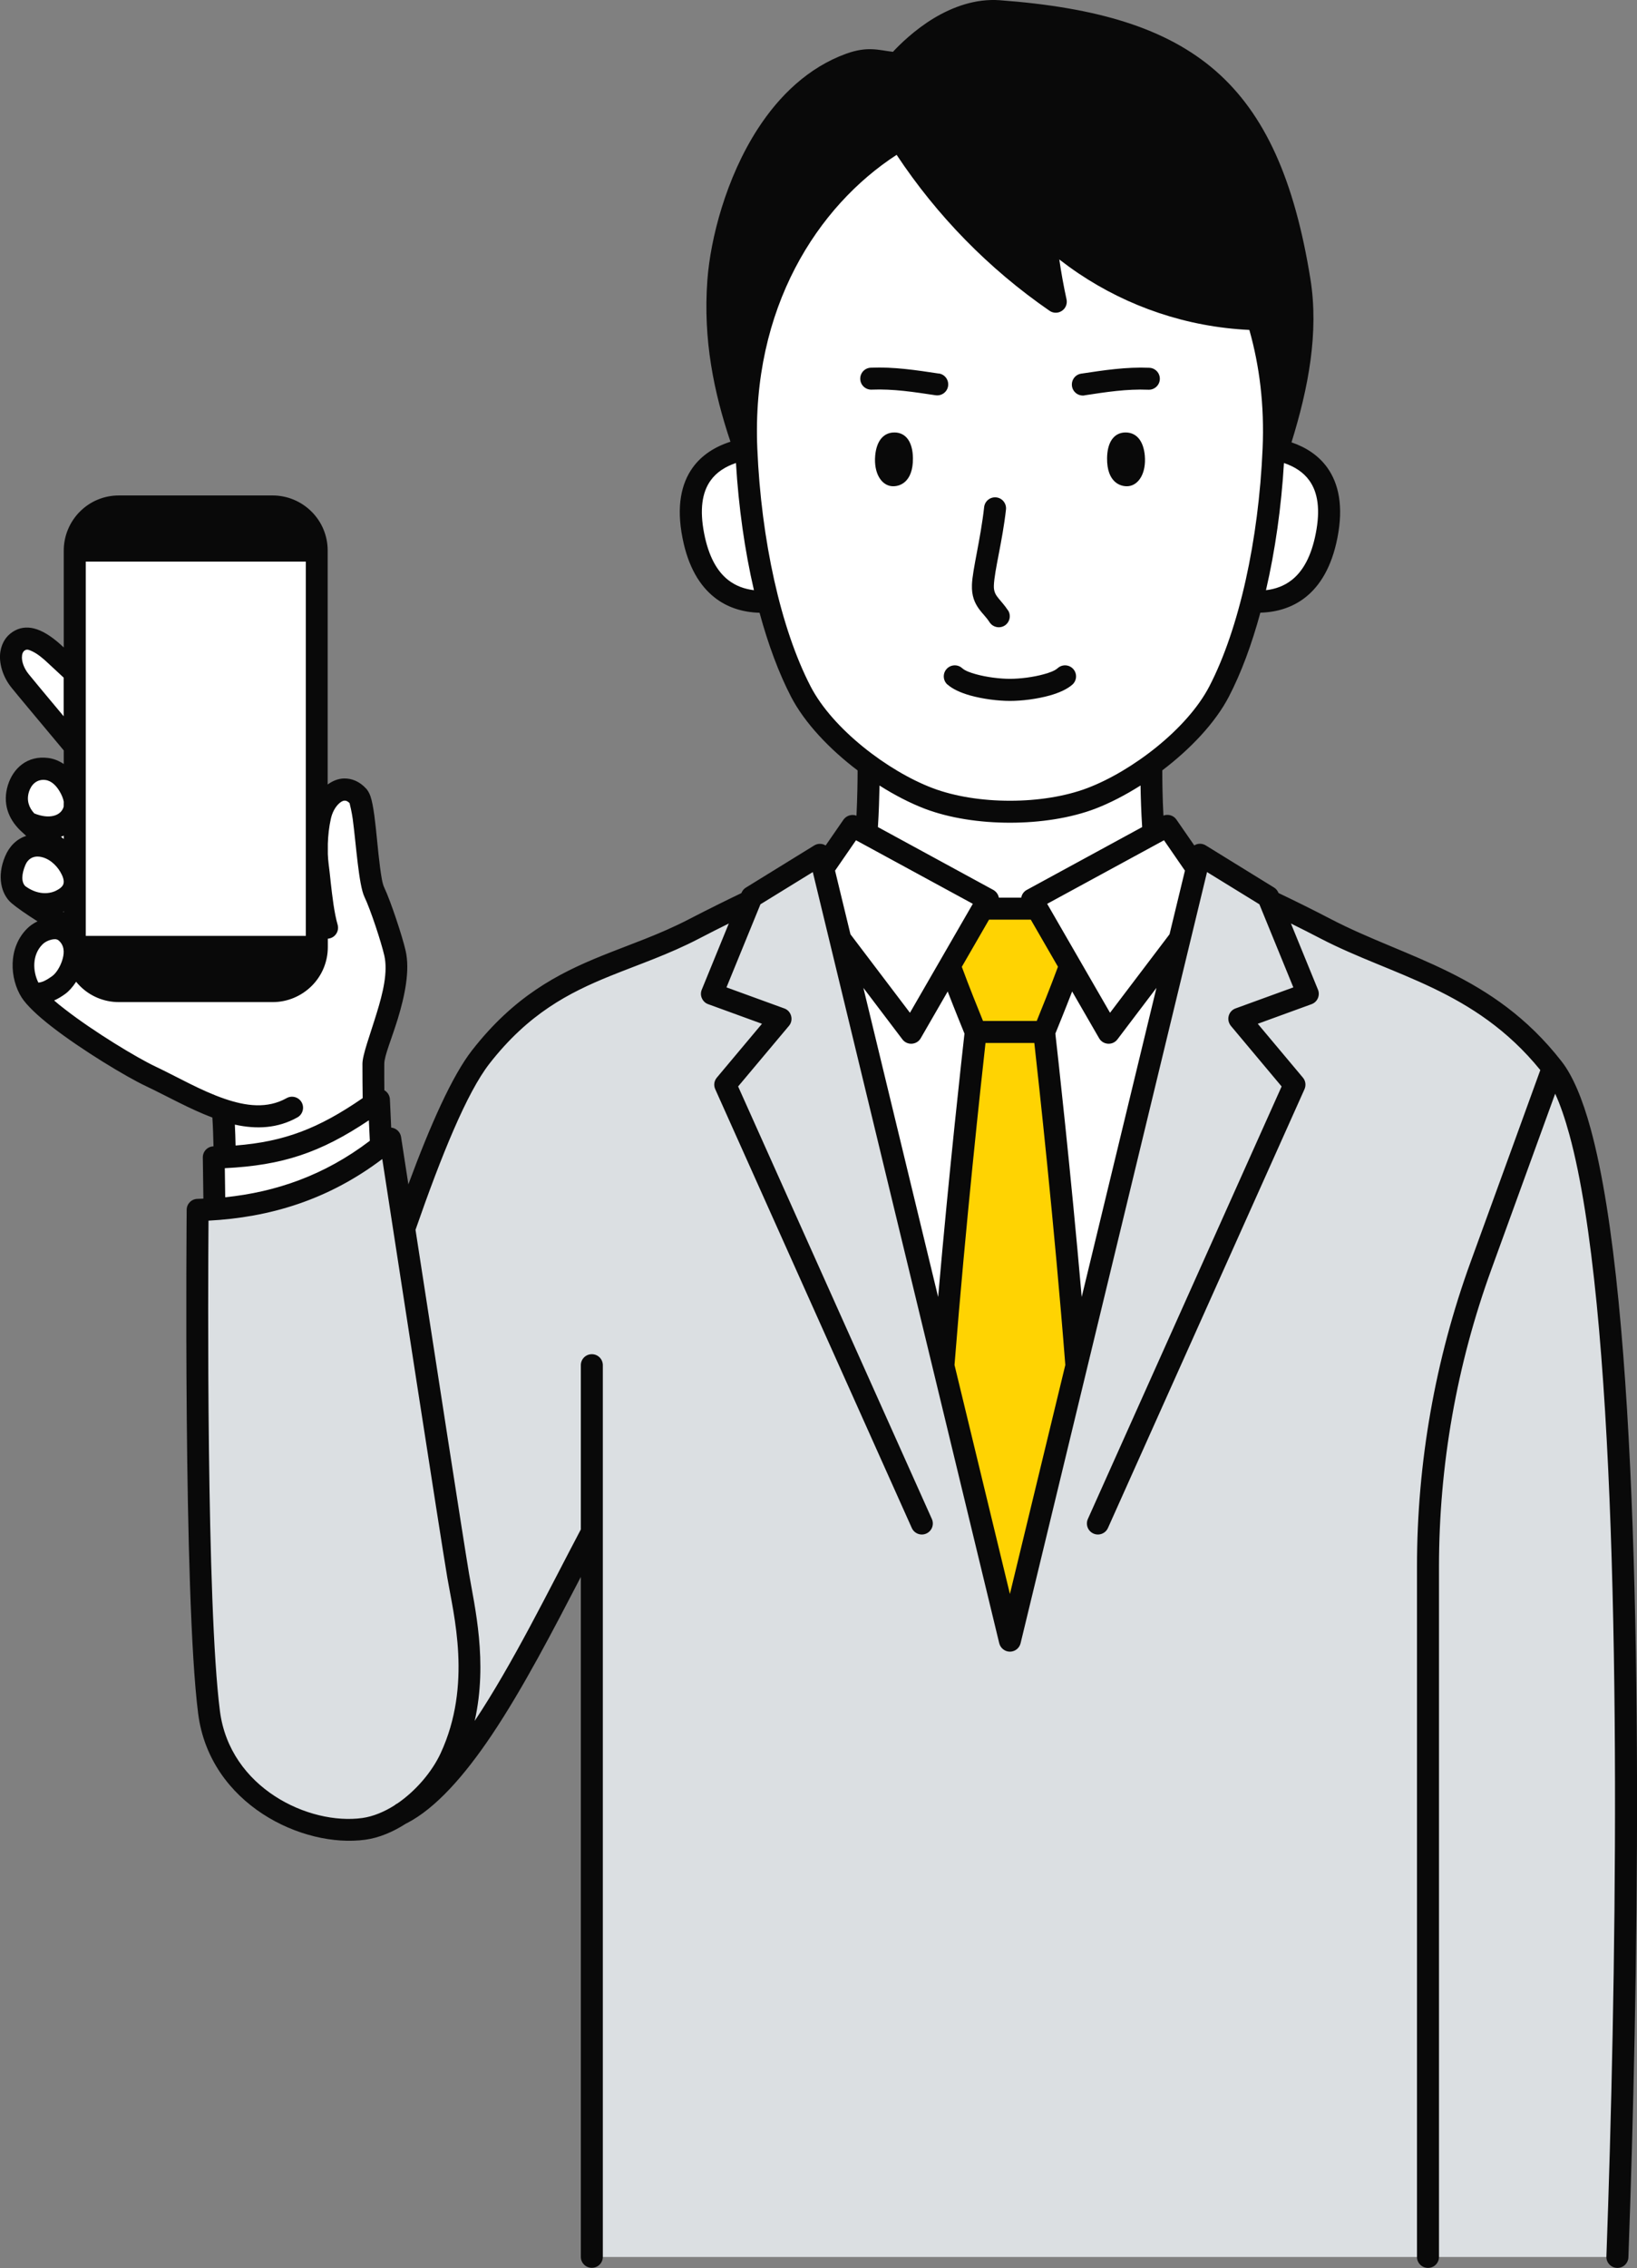 <?xml version="1.0" encoding="UTF-8"?><svg id="_レイヤー_2" xmlns="http://www.w3.org/2000/svg" viewBox="0 0 203.88 282.25"><rect x="0" y="0" width="203.88" height="282.25" fill="#808080" stroke="none"/><defs><style>.cls-1{fill:#fff;}.cls-1,.cls-2,.cls-3,.cls-4{fill-rule:evenodd;}.cls-2{fill:#ffd302;}.cls-3{fill:#090909;}.cls-4{fill:#dbdfe2;}</style></defs><g id="design"><g id="_入力"><path class="cls-1" d="m102.52,108.06l3.65-5.28,1.71.93c.27-3.56.3-7.06.29-8.53-3.54-2.58-6.74-5.84-8.44-9.14-1.61-3.12-2.99-6.94-4.06-11.2-4.32.27-8.05-1.71-9.32-8.18-1.36-6.95,1.92-9.9,6.59-10.76h0c-.81-18.79,8.47-32.19,19.14-38.51,5,7.85,11.56,14.74,19.4,20.15-.63-2.84-1.07-5.69-1.33-8.55,1.54,1.42,3.18,2.72,4.92,3.89,6.23,4.18,13.66,6.66,21.55,6.84,1.49,4.81,2.25,10.22,1.99,16.16h0c4.67.87,7.95,3.83,6.59,10.78-1.27,6.47-5,8.45-9.32,8.18-1.07,4.26-2.44,8.09-4.06,11.2-1.71,3.29-4.91,6.56-8.44,9.14,0,1.46,0,4.97.29,8.53l1.71-.93,3.65,5.28-14.98,61.92c-1.6-20.53-4.01-41.56-4.01-41.56l.55-1.33c.68-1.66,1.85-4.58,2.68-6.92l-4.1-7.1h-6.78l-4.1,7.11c1.25,3.48,3.23,8.24,3.23,8.24,0,0-2.41,21.03-4.01,41.56l-14.98-61.92h0Zm-63.06,1.38l.35.27c-.08-.72-.16-1.43-.25-2.11-.18-1.36-.18-3.91.32-6.04.6-2.6,2.91-4.45,4.75-2.46.93,1.01,1.01,9.86,1.99,11.92.81,1.69,2.17,5.85,2.56,7.56,1.05,4.54-2.68,11.68-2.69,13.81,0,1.69,0,3.34.04,4.95l.67-.47.26,5.74c-6.51,5.15-13.49,7.37-20.75,7.87l-.09-6.43,1.35-.05c-.02-2.3-.1-4.29-.22-5.89-3.11-1.03-6.22-2.84-9.01-4.16-3.33-1.57-13.04-7.61-14.91-10.56-1.17-1.86-1.42-4.94.52-6.86.81-.8,2.67-1.52,3.82-.56.28.24.51.5.68.78l.46.26v-1.17c-2.72-1.61-5.96-3.6-6.99-4.48-.93-.79-1.19-2.43-.42-4.26.53-1.27,1.65-2.05,3.17-1.86,1.64.2,3.03,1.43,3.74,2.75l.5.34v-1.14c-2.26-1.74-4.62-3.64-5.83-4.81-1.17-1.13-1.71-2.6-1.18-4.27.46-1.47,1.68-2.65,3.54-2.41,1.2.15,2.18,1.05,2.79,2.11l.68.51v-5.43l-6.82-8.19c-1.41-1.78-1.59-4.2.05-5.04,1.22-.62,2.84.37,4.42,1.88l2.35,2.14v-15.17h30.15v40.92h0Zm0,8.4c0,1.45-.58,2.85-1.61,3.88-1.03,1.03-2.42,1.61-3.88,1.61H14.79c-1.45,0-2.85-.58-3.88-1.61-1.03-1.03-1.61-2.42-1.61-3.88h30.15Z"/><path class="cls-2" d="m118.29,120.19c1.25,3.48,3.23,8.24,3.23,8.24,0,0-2.41,21.03-4.01,41.56l8.28,34.21,8.28-34.21c-1.6-20.53-4.01-41.56-4.01-41.56l.55-1.33c.68-1.66,1.85-4.58,2.68-6.92l-4.1-7.1h-6.78l-4.1,7.11h0Z"/><path class="cls-4" d="m50.34,152.93c3.33-9.6,6.63-17.65,9.54-21.39,8.41-10.79,17.25-11.09,26.56-15.93,2.63-1.37,4.96-2.51,6.97-3.46l.22-.53,8.5-5.24,23.66,97.81,23.66-97.81,8.5,5.24.22.53c2.01.95,4.34,2.09,6.97,3.46,9.31,4.84,19.85,6.53,28.27,17.32,10.8,13.84,9.74,101.16,8.03,147.95h-127.73v-90.19h0s0,0,0,0h0c-6.82,12.87-15.15,30.66-23.7,35.02h0c-1.5.99-3.11,1.68-4.69,1.9-7.22.99-17.95-4.06-19.29-14.51-1.87-14.61-1.42-62.51-1.42-62.51,8.44-.22,16.54-2.56,23.99-8.9l1.74,11.24h0Z"/><path class="cls-3" d="m90.98,54.97c-1.96.63-3.6,1.68-4.72,3.24-1.4,1.96-2.04,4.77-1.26,8.73.71,3.64,2.17,5.98,4,7.42,1.6,1.26,3.52,1.84,5.6,1.9,1.07,3.94,2.39,7.49,3.91,10.43,1.7,3.28,4.81,6.55,8.3,9.19,0,1.29-.03,3.36-.14,5.63-.58-.22-1.25-.02-1.62.5l-2.22,3.21c-.06-.04-.12-.07-.19-.1-.41-.17-.87-.13-1.24.1l-8.5,5.24c-.25.15-.44.38-.55.65l-.02.04c-1.91.91-4.09,1.99-6.53,3.25-3.68,1.91-7.29,3.11-10.83,4.54-5.56,2.25-10.94,5.06-16.18,11.77-2.44,3.12-5.16,9.19-7.93,16.68l-.91-5.9c-.08-.49-.41-.9-.88-1.08-.11-.04-.23-.07-.35-.08l-.16-3.52c-.02-.47-.29-.9-.69-1.13-.01-1.08-.02-2.17-.01-3.28,0-1,.93-3.15,1.68-5.6.87-2.85,1.55-6.05.97-8.52-.41-1.77-1.83-6.08-2.66-7.84-.24-.5-.38-1.46-.53-2.6-.26-1.98-.44-4.44-.69-6.29-.14-1.04-.3-1.9-.49-2.45-.15-.44-.35-.74-.52-.94-.87-.95-1.84-1.29-2.76-1.28-.7.01-1.41.28-2.05.75v-29.12c0-1.82-.72-3.56-2.01-4.84-1.28-1.28-3.03-2.01-4.84-2.01H14.79c-1.82,0-3.56.72-4.84,2.01-1.28,1.28-2.01,3.03-2.01,4.84v12.07l-.03-.03c-1.12-1.07-2.27-1.88-3.31-2.23-.97-.33-1.88-.29-2.68.12-1.07.55-1.68,1.49-1.87,2.63-.22,1.37.25,3.09,1.36,4.48.58.73,3.36,4.05,6.53,7.84v1.69c-.58-.39-1.23-.66-1.93-.75-2.62-.34-4.37,1.29-5.02,3.36-.69,2.21,0,4.17,1.54,5.66.22.21.47.44.73.68-1.2.38-2.1,1.3-2.62,2.53-1.07,2.53-.48,4.75.8,5.84.67.57,1.84,1.38,3.23,2.26-.51.25-.95.56-1.27.88-2.45,2.41-2.18,6.27-.71,8.59.62.97,1.99,2.27,3.73,3.62,3.78,2.94,9.36,6.29,11.74,7.41,2.58,1.22,5.42,2.84,8.29,3.92.07,1.06.11,2.26.14,3.58-.75.02-1.34.64-1.33,1.39l.07,5.12c-.25.01-.5.02-.75.03-.74.02-1.33.62-1.33,1.36,0,0-.45,48.04,1.43,62.7,1.45,11.29,13.03,16.77,20.83,15.69,1.69-.23,3.43-.96,5.06-2.01.04-.02.08-.03.11-.05,3.57-1.84,7.14-5.87,10.56-10.96,3.92-5.84,7.66-13.07,11.1-19.68v84.61c0,.76.61,1.37,1.37,1.37s1.37-.61,1.37-1.37v-110.96c0-.76-.61-1.37-1.37-1.37s-1.37.61-1.37,1.37v20.44c-3.98,7.53-8.47,16.7-13.22,23.83,1.66-7.36-.02-14.29-.7-18.31-.67-3.96-4.39-28.05-6.67-42.81,3.23-9.28,6.39-17.06,9.21-20.68,4.86-6.23,9.88-8.82,15.04-10.91,3.61-1.46,7.3-2.69,11.06-4.65,1.31-.68,2.55-1.31,3.71-1.88l-3.37,8.24c-.14.34-.14.73.02,1.07.15.34.43.61.78.73l6.7,2.44-5.62,6.7c-.34.4-.42.96-.2,1.44l24.48,54.61c.31.69,1.12,1,1.81.69.69-.31,1-1.12.69-1.81l-24.13-53.83,6.33-7.54c.29-.34.39-.8.27-1.24s-.43-.78-.85-.93l-7.2-2.62,4.23-10.34,6.52-4.01,23.22,95.97c.15.61.7,1.05,1.33,1.05s1.18-.43,1.33-1.05l23.22-95.97,6.52,4.01,4.23,10.34-7.2,2.62c-.42.15-.74.5-.85.93-.12.43-.01.89.27,1.24l6.32,7.54-24.13,53.83c-.31.69,0,1.5.69,1.81.69.31,1.5,0,1.81-.69l24.48-54.61c.21-.48.14-1.04-.2-1.44l-5.62-6.7,6.7-2.44c.35-.13.63-.39.78-.73.15-.34.16-.73.02-1.07l-3.37-8.24c1.16.57,2.4,1.2,3.71,1.88,8.97,4.66,19.16,6.29,27.35,16.36-1.04,2.87-5.02,13.84-8.67,23.85-4.43,12.17-6.69,25.02-6.69,37.97v85.88c0,.76.61,1.37,1.37,1.37s1.37-.61,1.37-1.37v-85.88c0-12.63,2.21-25.16,6.53-37.03,3.05-8.38,6.34-17.44,7.94-21.85.64,1.39,1.23,3.12,1.78,5.13,1.45,5.31,2.55,12.54,3.39,21.03,3.28,33.32,2.4,85.85,1.21,118.55-.03.76.56,1.39,1.32,1.42.76.03,1.39-.56,1.42-1.32,1.2-32.8,2.07-85.5-1.22-118.92-.85-8.67-1.99-16.06-3.47-21.48-1.03-3.8-2.26-6.68-3.64-8.44-8.56-10.97-19.25-12.77-28.71-17.69-2.44-1.27-4.62-2.34-6.53-3.25l-.02-.04c-.11-.27-.3-.5-.55-.65l-8.5-5.24c-.37-.23-.83-.27-1.24-.1-.07.03-.13.06-.19.1l-2.22-3.21c-.36-.53-1.04-.72-1.62-.5-.12-2.27-.14-4.34-.14-5.63,3.48-2.64,6.6-5.91,8.3-9.19,1.52-2.93,2.84-6.48,3.91-10.43,2.07-.06,3.99-.64,5.6-1.9,1.83-1.44,3.29-3.79,4-7.42.78-3.96.14-6.77-1.26-8.73-1.07-1.49-2.61-2.52-4.46-3.15,2.1-6.74,3.42-13.67,2.36-20.3-1.99-12.38-5.67-20.57-11.81-25.93C145.26,3.48,136.63.93,124.54.03c-3.07-.23-5.93.85-8.26,2.25-2.42,1.47-4.24,3.28-5.07,4.17-1.75-.2-3.14-.74-5.84.24-4.67,1.7-8.31,5.19-11.01,9.37-3.94,6.1-5.88,13.64-6.26,18.8-.55,7.46.82,13.99,2.87,20.1h0Zm-41.5,169.48c2.31-1.58,4.32-3.94,5.4-6.26,3.95-8.52,1.61-17.24.83-21.86-.85-5.01-6.6-42.3-8.1-52.09h0c-6.8,5.14-14.08,7.27-21.64,7.67-.06,7.75-.27,47.88,1.42,61.02,1.23,9.6,11.1,14.24,17.74,13.32,1.34-.19,2.72-.76,4.01-1.58.09-.08.18-.14.29-.2l.06-.03h0Zm79.34-94.65h-6.08c-.53,4.73-2.48,22.55-3.86,40.07l6.9,28.5,6.9-28.5c-1.37-17.52-3.33-35.34-3.86-40.07h0Zm-21.29-6.86l9.31,38.47c1.39-15.95,3.01-30.37,3.28-32.78-.33-.81-1.22-2.99-2.09-5.24l-3.36,5.82c-.23.4-.64.65-1.1.68-.46.03-.9-.17-1.18-.54l-4.86-6.41h0Zm36.5,0l-4.86,6.41c-.28.37-.72.57-1.18.54-.46-.03-.87-.28-1.1-.68l-3.36-5.82c-.87,2.25-1.76,4.43-2.09,5.24.27,2.41,1.89,16.83,3.28,32.78l9.31-38.47h0Zm-97.97,19.04l-.12-2.56c-6.05,4.05-10.78,5.61-17.94,5.96l.05,3.62c6.27-.65,12.32-2.7,18-7.02h0Zm-2.52-42.03c-.2-.2-.4-.32-.61-.31-.26,0-.5.17-.72.37-.47.44-.83,1.11-1,1.87-.23,1.01-.35,2.12-.38,3.13v1.28c.02.44.05.83.09,1.15.09.66.16,1.36.24,2.07,0,.04.01.08.01.13.22,1.95.45,3.94.88,5.44.21.73-.22,1.49-.94,1.69-.09.03-.19.04-.28.05v1.04c0,1.82-.72,3.56-2.01,4.84s-3.03,2.01-4.84,2.01H14.79c-1.82,0-3.56-.72-4.84-2.01-.17-.17-.32-.34-.47-.52-.43.66-.91,1.19-1.34,1.5-.42.31-.89.6-1.4.83.41.36.87.73,1.37,1.11,3.62,2.81,8.95,6.02,11.23,7.1,2.67,1.26,5.64,3,8.62,4.02,2.65.91,5.31,1.28,7.74-.08.66-.37,1.5-.13,1.87.53.37.66.13,1.5-.53,1.87-2.46,1.38-5.11,1.49-7.79.9.04.8.07,1.67.09,2.6,6.08-.48,10.33-2.11,15.83-5.9-.02-1.39-.03-2.81-.03-4.26,0-1.13.95-3.61,1.8-6.4.73-2.38,1.4-5.03.92-7.1-.38-1.64-1.69-5.65-2.47-7.28-.72-1.51-1.03-6.48-1.46-9.7-.11-.8-.34-1.78-.39-1.96h0Zm88.23,20.37l-3.39-5.87h-5.2l-3.39,5.87c.9,2.45,2.07,5.34,2.64,6.74h6.69c.57-1.4,1.74-4.29,2.64-6.74h0Zm-27.77-11.98l1.92,7.93,7.41,9.77,7.83-13.56-14.55-7.91-2.6,3.77h0Zm43.57,0l-2.6-3.77-14.55,7.91,7.83,13.56,7.41-9.77,1.92-7.93h0ZM4.77,122.28c.16,0,.31-.04.47-.09.47-.16.9-.46,1.28-.73.49-.36,1.04-1.22,1.29-2.16.21-.78.21-1.66-.52-2.27-.24-.2-.56-.16-.86-.1-.45.1-.87.33-1.12.58-1.33,1.31-1.24,3.35-.54,4.76h0Zm33.32-17.13v-35.26H10.68v30.08c0,.14,0,.28,0,.41v16.09h27.41v-10.3c0-.33,0-.67,0-1.03h0Zm-30.15,8.27l-.08.03.08.05v-.08h0Zm134.1-15.66c-1.9,1.2-3.82,2.19-5.62,2.88-6.11,2.33-15.16,2.33-21.26,0-1.8-.69-3.73-1.68-5.62-2.88-.03,1.47-.08,3.29-.2,5.17l14.37,7.82c.32.18.56.48.66.83.01.04.02.08.03.13h2.79s.02-.08.03-.13c.1-.36.34-.66.66-.83l14.37-7.82c-.12-1.88-.18-3.7-.2-5.17h0ZM3.18,110.3c1.41,1.02,2.82,1.02,3.79.55.47-.23.86-.53.94-.89.1-.42-.1-.94-.39-1.44-.53-.91-1.48-1.77-2.62-1.91-.84-.1-1.45.34-1.74,1.04-.48,1.13-.53,2.15.02,2.66h0Zm4.76-6.3c-.11.05-.23.09-.35.13l.13.11.22.17v-.41h0Zm0-4.23c-.07-.41-.27-.88-.53-1.31-.4-.67-.99-1.29-1.75-1.39-1.09-.14-1.78.6-2.05,1.46-.33,1.05-.02,1.97.66,2.7,1.87.76,3.34.31,3.66-.84v-.05s.01-.58.01-.58h0ZM111.67,19.27c5,7.54,11.43,14.16,19.05,19.41.46.32,1.08.32,1.54,0,.47-.31.69-.88.57-1.43-.36-1.65-.66-3.3-.9-4.96.78.6,1.57,1.18,2.39,1.73,6.18,4.15,13.49,6.67,21.28,7.04,1.26,4.44,1.89,9.37,1.65,14.77-.49,11.37-2.91,22.4-6.63,29.58-2.76,5.32-9.63,10.55-15.18,12.66-5.55,2.11-13.76,2.11-19.31,0-5.55-2.11-12.43-7.34-15.18-12.66-3.72-7.19-6.15-18.22-6.63-29.58-.75-17.51,7.52-30.19,17.35-36.56h0ZM7.94,84.34c-.93-.86-1.6-1.48-1.93-1.79-.67-.64-1.35-1.19-1.99-1.49-.32-.15-.61-.29-.86-.16-.34.17-.43.54-.43.93.01.67.32,1.41.82,2.04.44.55,2.17,2.63,4.38,5.27v-4.8h0Zm110.07.85c.59.54,1.61,1.02,2.82,1.36,1.57.44,3.48.68,4.96.68s3.39-.24,4.96-.68c1.21-.34,2.22-.82,2.82-1.36.56-.51.6-1.38.09-1.94-.51-.56-1.38-.6-1.94-.09-.36.32-.99.55-1.72.75-1.33.37-2.96.57-4.22.57s-2.88-.2-4.22-.57c-.72-.2-1.36-.43-1.72-.75-.56-.51-1.43-.47-1.94.09-.51.56-.47,1.43.09,1.94h0Zm7.52-9.24c-.38-.59-.81-1.04-1.18-1.5-.33-.4-.6-.82-.57-1.58.07-1.87,1.07-5.51,1.51-9.46.08-.75-.46-1.43-1.21-1.51-.75-.08-1.43.46-1.51,1.21-.45,4.03-1.45,7.76-1.52,9.66-.05,1.4.34,2.27.89,3.03.38.53.88.98,1.3,1.63.41.64,1.26.82,1.89.42.64-.41.82-1.26.42-1.89h0Zm-33.87-18.33c-1.3.44-2.41,1.13-3.16,2.18-1.06,1.48-1.38,3.62-.8,6.6.55,2.81,1.58,4.68,3,5.79.94.73,2.03,1.12,3.2,1.26-1.14-4.91-1.91-10.31-2.24-15.83h0Zm68.25,0c-.33,5.52-1.1,10.92-2.24,15.83,1.18-.14,2.27-.53,3.2-1.26,1.42-1.11,2.45-2.98,3-5.79.59-2.99.26-5.13-.8-6.6-.75-1.05-1.86-1.74-3.16-2.18h0Zm-48.9,2.88c-1.23-.15-2.2-1.58-2.01-3.8.17-1.86,1.06-2.91,2.46-2.88,1.39.04,2.22,1.21,2.24,3.21.03,2.98-1.66,3.59-2.69,3.47h0Zm29.56,0c1.23-.15,2.2-1.58,2.01-3.8-.17-1.86-1.06-2.91-2.46-2.88-1.39.04-2.22,1.21-2.24,3.21-.03,2.98,1.66,3.59,2.7,3.47h0Zm-5.5-11.3c2.69-.41,5.24-.81,7.96-.7.76.03,1.39-.56,1.42-1.31.03-.76-.56-1.39-1.31-1.42-2.89-.12-5.62.3-8.48.73-.75.11-1.26.81-1.15,1.56.11.75.81,1.26,1.56,1.15h0Zm-18.14-2.71c-2.86-.43-5.59-.85-8.48-.73-.76.03-1.34.67-1.31,1.42.03.76.67,1.34,1.42,1.31,2.72-.11,5.28.3,7.96.7.75.11,1.45-.4,1.56-1.15.11-.75-.4-1.45-1.15-1.56h0Z"/></g></g></svg>